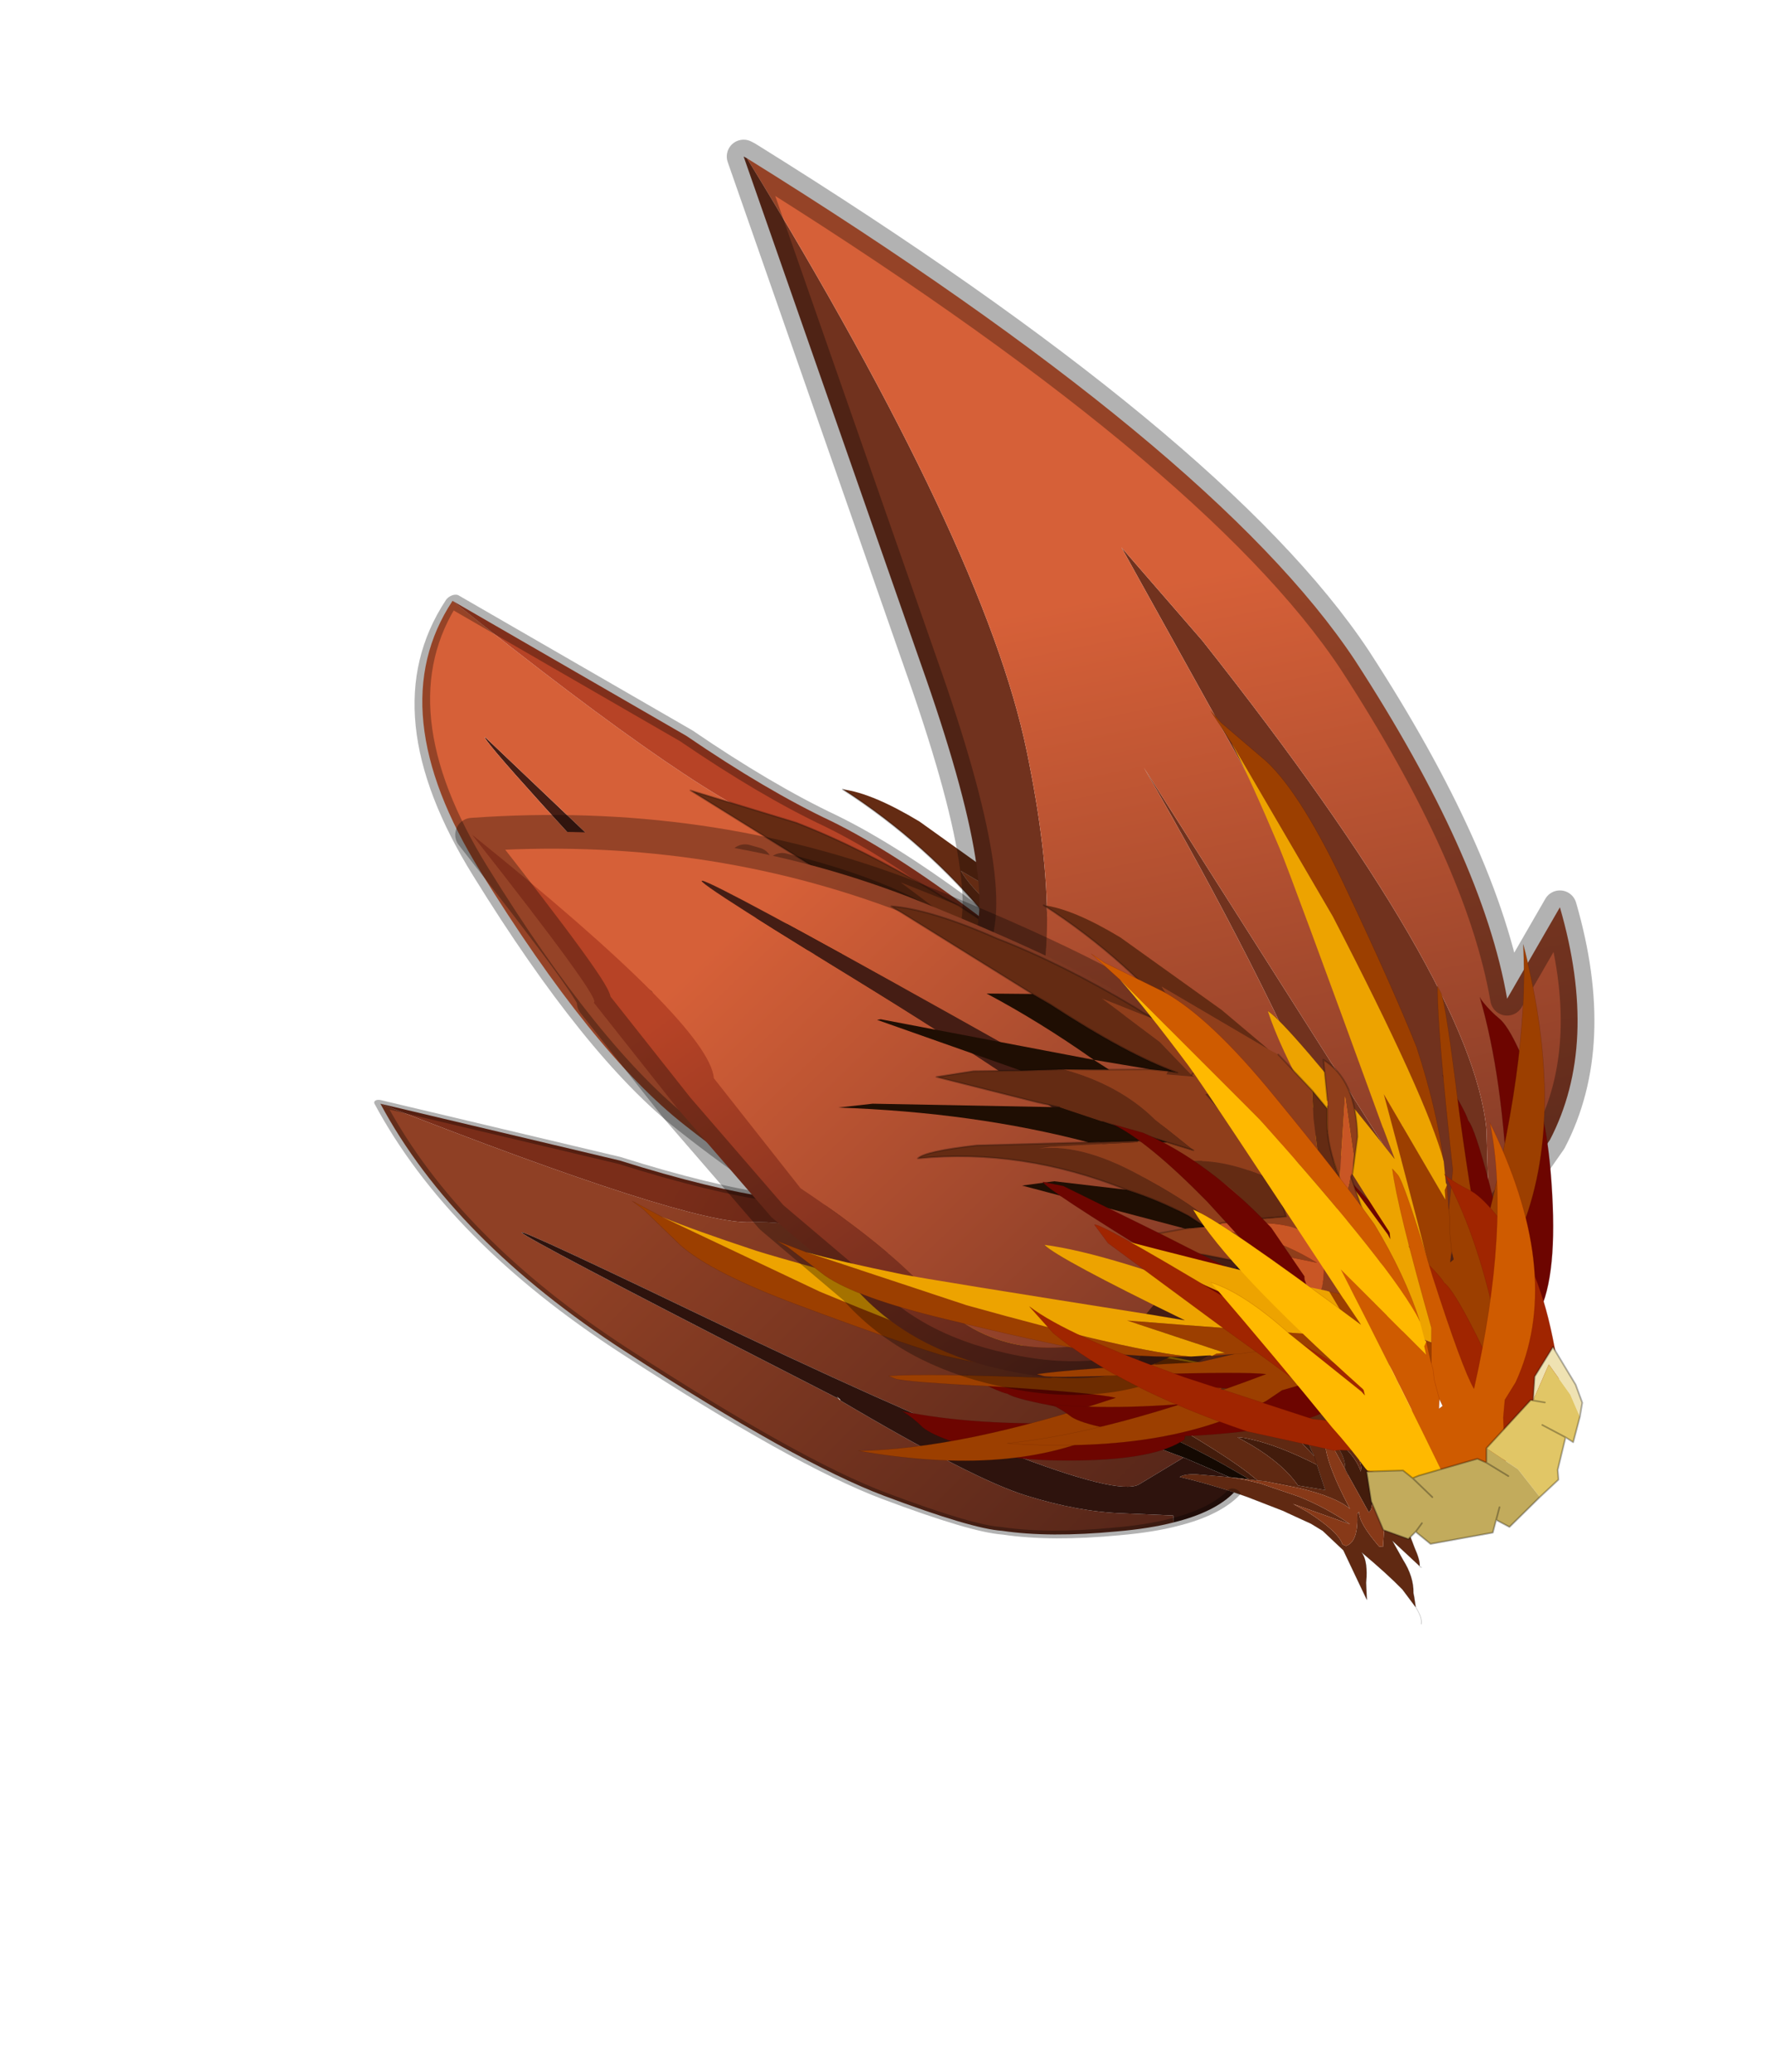 <?xml version="1.0"?>
<svg xmlns="http://www.w3.org/2000/svg" xmlns:xlink="http://www.w3.org/1999/xlink" width="213px" height="249.15px"><g transform="matrix(1, 0, 0, 1, -242, -17.05)"><use xlink:href="#object-0" width="42.35" height="28.5" transform="matrix(2.352, 3.3, -3.3, 2.352, 336.05, 59.45)"/><use xlink:href="#object-8" width="42.8" height="19.9" transform="matrix(2.352, 3.3, -3.3, 2.352, 354.35, 17.05)"/><use xlink:href="#object-12" width="30.35" height="21.2" transform="matrix(2.352, 3.3, -3.3, 2.352, 355.35, 74.6)"/><use xlink:href="#object-16" width="21.25" height="16.05" transform="matrix(2.352, 3.3, -3.3, 2.352, 398.15, 113)"/></g><defs><g transform="matrix(1, 0, 0, 1, 33.9, 5.25)" id="object-0"><use xlink:href="#object-1" width="116.2" height="28.55" transform="matrix(-0.309, 0.031, 0.011, -0.5, 2.05, 9)"/><use xlink:href="#object-3" width="90.75" height="42.95" transform="matrix(-0.296, 0.234, -0.13, -0.169, 8.45, 2)"/><use xlink:href="#object-5" width="55.4" height="68.75" transform="matrix(-0.063, -0.19, 0.221, -0.138, -14.6, 17.15)"/><use xlink:href="#object-7" width="20.7" height="12.7" transform="matrix(1, 0, 0, 1, -24.9, -3.45)"/></g><g transform="matrix(1, 0, 0, 1, 9.9, 18.05)" id="object-1"><use xlink:href="#object-2" width="116.2" height="28.55" transform="matrix(1, 0, 0, 1, -9.9, -18.05)"/></g><g transform="matrix(1, 0, 0, 1, 9.9, 18.05)" id="object-2"><path fill-rule="evenodd" fill="#8f3e1b" stroke="none" d="M11.05 0.15L14.95 -0.3L16.5 -0.55L22.25 -1.65Q21.9 -1.25 20.85 -0.8L17.7 0.35L16.4 0.75L14.75 1.1L14.55 1.15L10.5 1.8Q7.4 2.1 4.2 1.9L10.5 1.05L8.85 1.05Q4.75 0.9 3.45 0.2L3 0.2Q2.25 0.95 4.45 2.9L4.35 3.1Q3.65 2.35 0.1 1.55L-0.25 1.65L2.05 4.05L3.95 5.1Q4.6 5.6 4 5.8L3.95 5.85L4.2 6.4L-2.95 2.85L-4.85 1.8L-0.5 2.5Q-0.75 2.2 -2.9 1.55Q-5.15 0.75 -6.5 -0.45L-6.9 -0.7L-7.95 -1.45L-5.25 -0.65L1.3 0.35Q0.2 0.05 -1.15 -1.25L-1.55 -1.7L-3 -3L0 -1.6L3 -0.2L6.15 0.35L7.65 0.35L10.55 0.2L11.05 0.15M25.05 8.35L20.8 8.2L21.95 8.45L16.5 8.5Q23.55 8.85 25.6 9.65L15.3 9.6L14.4 9.5L10.45 8.95L9.5 7.9Q9.25 7.35 7.35 6.2L7.1 6.05L6.9 5.8Q9 6.95 13.85 7L19.2 6.65L19.3 6.6L11.7 5.05L11.55 4.9L10.95 4.6L18 3.75L18.6 3.6L19.15 3.45L19.25 3.35L18.55 3.4L17.6 3.4Q13.8 3.35 11.25 2.5L11.8 2.35L14 1.6L14.3 1.55L15.05 1.25L16.5 1.4L22 1.7L22.35 1.7Q28.95 1.8 32.85 0.7L32.25 0.9L24.2 3.1L24.2 3.15L23.3 3.4L21.6 3.8L19.1 4L23.35 4.4L26 4.7L32.4 4.45L29.7 5.15L29.25 5.25L28.35 5.45L24.9 6.3L24.7 6.3L23.2 6.65L23.35 6.55L20.95 7L21.05 7.05L24.75 7.6L30.5 8.05L25.05 8.35M8.65 8.6L8.75 8.65L8.9 8.9L10.25 10.35Q6.95 10.2 5.1 8.1L4.25 6.65L4.3 6.6L4.75 7.35L7.5 9.45L5.2 6.15Q7.35 7.1 8.15 8.05L8.65 8.6M21.05 7.05Q20.1 8 20.8 8.2Q20.1 8 21.05 7.05M10.95 4.6L11.55 4.9L11.7 5.05L12.4 5.4Q14.25 6.4 16.1 6.8L11.8 6.7L11.85 6.55Q10.7 5.2 5.35 2.95L10.95 2.4L14 1.6L11.8 2.35L11.25 2.5L8.65 3.25L10.95 4.6M11.6 6.65L11.3 6.65Q9.35 6.35 8.25 5.35L11.6 6.65"/><path fill-rule="evenodd" fill="#c95625" stroke="none" d="M4.2 6.4L3.95 5.85L4 5.8Q4.6 5.6 3.95 5.1L2.05 4.05L-0.25 1.65L0.1 1.55Q3.65 2.35 4.35 3.1L4.45 2.9Q2.25 0.95 3 0.2L3.45 0.2Q4.75 0.9 8.85 1.05L10.5 1.05L4.2 1.9Q7.4 2.1 10.5 1.8L14.55 1.15L14.75 1.1L16.4 0.75L17.7 0.35Q17.05 0.5 16.35 0.8L15.9 1L15.05 1.25L14.3 1.55L14 1.6L10.95 2.4L5.35 2.95Q10.7 5.2 11.85 6.55L11.8 6.7L11.6 6.65L8.25 5.35L7.7 5.15L3.5 3.45L3.5 3.75L5.2 6.15L7.5 9.45L4.75 7.35L4.3 6.6L4.3 6.45L4.2 6.4"/><path fill-rule="evenodd" fill="#451d14" stroke="none" d="M17.7 0.35L20.85 -0.8Q21.9 -1.25 22.25 -1.65L16.5 -0.55Q17.05 -2.8 20.35 -5.4Q20.4 -5.1 20.8 -4.9L25.7 -6.95Q30.15 -8.9 36.25 -9.95Q42.25 -11.05 58.6 -10.45L58.55 -10.35L59 -10.2L58.75 -10.4Q93.5 -11.1 93.2 -10.75L75.1 -9.7Q28.5 -7.55 25.65 -3.95Q24.05 -1.95 23 -0.15L17.7 0.35"/><path fill-rule="evenodd" fill="url(#gradient-L670240155e63c2601ad7e831a799a36e)" stroke="none" d="M20.35 -5.4Q22.3 -7.05 25.3 -8.75Q31.9 -12.7 37.35 -14.4Q40.65 -15.75 51.5 -17.05Q62.25 -18.35 82.75 -16.25Q101 -14.4 105.8 -6.85Q75.6 -3.4 69.65 -0.85Q63.95 1.55 54.15 2.4Q44.15 3.25 37.65 4.5L32.05 5.25L49.1 2.6L49.55 2.45L36.3 3.5L40.45 2.45L43.65 1.45L34 2.65L32.15 2.85L49.2 -1.25L52.4 -2.25Q39.75 0.65 28.75 2L38.95 -0.65Q43.65 -2.15 44.4 -2.65Q34.7 0.2 24.2 0.8L31.2 -0.6L34.15 -1.55L23 -0.15Q24.05 -1.95 25.65 -3.95Q28.5 -7.55 75.1 -9.7L93.2 -10.75Q93.5 -11.1 58.75 -10.4L58.6 -10.4L58.6 -10.45Q42.25 -11.05 36.25 -9.95Q30.15 -8.9 25.7 -6.95L20.8 -4.9Q20.4 -5.1 20.35 -5.4"/><path fill-rule="evenodd" fill="url(#gradient-L97fdaba72392062f3a4905e070182922)" stroke="none" d="M105.8 -6.85L82.4 -1.65Q73.7 -0.2 67.8 1.5Q62 3.1 52.7 4.35L41.7 5.8L38.6 6.35L40.3 5.8L29.95 5.55L32.05 5.25L37.65 4.5Q44.15 3.25 54.15 2.4Q63.95 1.55 69.65 -0.85Q75.6 -3.4 105.8 -6.85M28.35 5.45L29.95 5.55L24.9 6.3L28.35 5.45"/><path fill-rule="evenodd" fill="#1f0e03" stroke="none" d="M38.6 6.35L36.35 6.8L34.75 6.75L34.7 6.75L27 6.65L22.35 6.8L23.2 6.65L24.7 6.3L24.9 6.3L29.95 5.55L32.05 5.25L49.1 2.6L49.55 2.45L36.3 3.5L32.4 4.45L29.7 5.15L29.25 5.25L28.35 5.45L29.95 5.55L40.3 5.8L38.6 6.35M23 -0.15L34.15 -1.55L31.2 -0.6L24.2 0.8L22.45 0.9L17.75 1L16.4 1L16 1L15.9 1L16.35 0.8Q17.05 0.5 17.7 0.35L23 -0.15M28.75 2Q39.75 0.65 52.4 -2.25L49.2 -1.25L32.15 2.85L27.8 3.25L23.7 3.65L21.6 3.8L23.3 3.4L24.2 3.15L28.25 2.15L28.75 2"/><path fill-rule="evenodd" fill="#642b13" stroke="none" d="M36.35 6.8L49.25 7.1L40.15 8.1Q34.4 8.4 27.35 8.35L26.75 8.35L25.05 8.35L30.5 8.05L24.75 7.6L21.05 7.05L20.95 7L23.35 6.55L23.2 6.65L22.35 6.8L27 6.65L34.7 6.75L34.75 6.75L36.35 6.8M21.95 8.45Q28.9 9.9 36.8 10.15L30.1 10.5L20.25 10.05L15.3 9.6L25.6 9.65Q23.55 8.85 16.5 8.5L21.95 8.45M10.45 8.95L8.65 8.6L8.15 8.05Q7.35 7.1 5.2 6.15L3.5 3.75L3.5 3.45L7.7 5.15L8.25 5.35Q9.35 6.35 11.3 6.65L11.6 6.65L11.8 6.7L16.1 6.8Q14.25 6.4 12.4 5.4L11.7 5.05L19.3 6.6L19.2 6.65L13.85 7Q9 6.95 6.9 5.8L7.1 6.05L7.35 6.2Q9.25 7.35 9.5 7.9L10.45 8.95M15.9 1L16 1L16.4 1L17.75 1L22.45 0.9L24.2 0.8Q34.7 0.2 44.4 -2.65Q43.65 -2.15 38.95 -0.65L28.75 2L28.25 2.15L24.2 3.15L24.2 3.1L32.25 0.9L32.85 0.7Q28.95 1.8 22.35 1.7L22 1.7L16.5 1.4L15.05 1.25L15.9 1M32.15 2.85L34 2.65L43.65 1.45L40.45 2.45L36.3 3.5L32.4 4.45L26 4.7L23.35 4.4L19.1 4L21.6 3.8L23.7 3.65L27.8 3.25L32.15 2.85M11.25 2.5Q13.8 3.35 17.6 3.4L18.55 3.4L19.25 3.35L19.15 3.45L18.6 3.6L18 3.75L10.95 4.6L8.65 3.25L11.25 2.5"/><path fill-rule="evenodd" fill="#491d37" stroke="none" d="M58.55 -10.35L58.6 -10.45L58.6 -10.4L58.55 -10.35"/><path fill="none" stroke="#000000" stroke-opacity="0.243" stroke-width="0.05" stroke-linecap="round" stroke-linejoin="round" d="M16.5 -0.55L14.95 -0.3L11.05 0.15M10.55 0.2L7.65 0.35L6.15 0.35L3 -0.2L0 -1.6L-3 -3L-1.55 -1.7L-1.15 -1.25Q0.2 0.05 1.3 0.35L-5.25 -0.65L-7.95 -1.45L-6.9 -0.7L-6.5 -0.45Q-5.15 0.75 -2.9 1.55Q-0.75 2.2 -0.5 2.5L-4.85 1.8L-2.95 2.85L4.2 6.4L4.3 6.45L4.3 6.6L4.25 6.65L5.1 8.1Q6.95 10.2 10.25 10.35L8.9 8.9M17.7 0.35L20.85 -0.8Q21.9 -1.25 22.25 -1.65L16.5 -0.55M36.35 6.8L49.25 7.1L40.15 8.1Q34.4 8.4 27.35 8.35L26.75 8.35L25.05 8.35L20.8 8.2L21.95 8.45Q28.9 9.9 36.8 10.15M14.4 9.5L10.45 8.95L8.65 8.6L8.75 8.65M17.7 0.35Q17.05 0.5 16.35 0.8L15.9 1L16 1L16.4 1L17.75 1L22.45 0.9L24.2 0.8Q34.7 0.2 44.4 -2.65Q43.65 -2.15 38.95 -0.65L28.75 2L28.25 2.15L24.2 3.15L23.3 3.4L21.6 3.8L23.7 3.65L27.8 3.25M32.15 2.85L34 2.65L43.65 1.45L40.45 2.45L36.3 3.5L32.4 4.45L29.7 5.15L29.25 5.25L28.35 5.45L24.9 6.3L24.7 6.3L23.2 6.65L22.35 6.8L27 6.65L34.7 6.75L34.75 6.75L36.35 6.8M21.6 3.8L19.1 4M20.8 8.2Q20.1 8 21.05 7.05M10.95 4.6L11.55 4.9L11.7 5.05L12.4 5.4Q14.25 6.4 16.1 6.8L11.8 6.7L11.6 6.65L11.3 6.65Q9.35 6.35 8.25 5.35L7.7 5.15M15.05 1.25L14.3 1.55L14 1.6L11.8 2.35L11.25 2.5L8.65 3.25L10.95 4.6M5.2 6.15Q7.35 7.1 8.15 8.05L8.65 8.6M15.9 1L15.05 1.25M-7.95 -1.45Q-9.4 -2 -9.9 -2.5M-4.85 1.8L-5.05 1.8L-4.9 1.7L-4.85 1.8"/><path fill="none" stroke="#000000" stroke-opacity="0.302" stroke-width="1" stroke-linecap="round" stroke-linejoin="round" d="M16.5 -0.55Q17.05 -2.8 20.35 -5.4Q22.3 -7.05 25.3 -8.75Q31.9 -12.7 37.35 -14.4Q40.65 -15.75 51.5 -17.05Q62.25 -18.35 82.75 -16.25Q101 -14.4 105.8 -6.85L82.4 -1.65Q73.7 -0.2 67.8 1.5Q62 3.1 52.7 4.35L41.7 5.8L38.6 6.35"/></g><linearGradient gradientTransform="matrix(0.03, 0, 0, 0.015, 37.45, -9.65)" gradientUnits="userSpaceOnUse" spreadMethod="pad" id="gradient-L670240155e63c2601ad7e831a799a36e" x1="-819.2" x2="819.2"><stop offset="0" stop-color="#813a26" stop-opacity="1"/><stop offset="1" stop-color="#d66038" stop-opacity="1"/></linearGradient><linearGradient gradientTransform="matrix(0.03, -0.005, 0.001, 0.006, 38.05, -1.85)" gradientUnits="userSpaceOnUse" spreadMethod="pad" id="gradient-L97fdaba72392062f3a4905e070182922" x1="-819.2" x2="819.2"><stop offset="0" stop-color="#55251a" stop-opacity="1"/><stop offset="1" stop-color="#b74326" stop-opacity="1"/></linearGradient><g transform="matrix(1, 0, 0, 1, 0.05, 0.5)" id="object-3"><use xlink:href="#object-4" width="90.75" height="42.95" transform="matrix(1, 0, 0, 1, -0.05, -0.5)"/></g><g transform="matrix(1, 0, 0, 1, 0.05, 0.5)" id="object-4"><path fill-rule="evenodd" fill="#311324" stroke="none" d="M48.8 11.6L48.85 11.65L48.8 11.7L48.8 11.6"/><path fill-rule="evenodd" fill="url(#gradient-L3c52bebd14a9dfd3b1785dbf954b44c4)" stroke="none" d="M48.85 11.65L48.8 11.6Q36.9 6.2 32.6 6.1Q28.3 5.95 24.9 7.5L21.1 9.15L20.9 8.25Q22.55 6.5 24.95 4.85Q29.9 1.35 33.65 0.45Q35.95 -0.45 43.3 0.55Q50.6 1.55 66.1 9.8Q81.55 18 90.2 33.4Q64.15 29.2 59.6 31.95Q55.05 34.7 46.5 32.65Q37.95 30.65 32.45 30.7L27.8 30.1L42.2 31.2L42.6 31.1Q35.45 29.95 31.45 28.25L34.95 27.75L37.65 27L29.7 25.85L28.25 25.55L42.2 23.9L44.75 23.25Q34.5 24.15 25.7 22.85L34 21.5Q37.7 20.5 38.35 19.8Q30.6 21.65 22.4 19.3L27.95 19.1L30.3 18.45L21.65 17.3L24.4 11.95Q26.95 7.45 61.9 17.75Q96.8 28 48.95 11.75L48.85 11.65"/><path fill-rule="evenodd" fill="#2e130d" stroke="none" d="M48.8 11.6L48.8 11.7L49.15 12L48.95 11.75Q96.8 28 61.9 17.75Q26.95 7.45 24.4 11.95L21.65 17.3L17.75 16.45L20.3 15.55Q21.2 15.15 21.5 14.55Q19.45 14.75 17.05 14.6Q18.05 11.2 20.9 8.25L21.1 9.15L24.9 7.5Q28.3 5.95 32.6 6.1Q36.9 6.2 48.8 11.6"/><path fill-rule="evenodd" fill="#140902" stroke="none" d="M21.65 17.3L30.3 18.45L27.95 19.1L22.4 19.3L21 18.85Q19.3 18.3 17.6 17.55L16.55 17.1L16.3 16.95L16.2 16.9L16.6 16.8L17.75 16.45L21.65 17.3M25.7 22.85Q34.5 24.15 44.75 23.25L42.2 23.9L28.25 25.55L24.75 24.8L21.35 24.05L19.8 23.7L21.15 23.5L21.9 23.4L25.3 22.9L25.7 22.85M31.45 28.25Q35.45 29.95 42.6 31.1L42.2 31.2L27.8 30.1L25.95 29.95L21.75 29.5L21.55 29.55L20.3 29.65L19.55 29.65Q21.25 30.1 23.35 31Q26.2 32.2 29.8 34.2L29.85 34.2L31.2 34.95L33.15 34.85L34.65 34.4Q30.45 32.45 25.95 29.95L24.75 29.2L25.5 29.1L25.85 29L28.15 28.75L31.45 28.25"/><path fill-rule="evenodd" fill="#431c0c" stroke="none" d="M22.4 19.3Q30.6 21.65 38.35 19.8Q37.7 20.5 34 21.5L25.7 22.85L25.3 22.9L21.9 23.4L21.95 23.25Q24.7 23.05 28.6 22.05L29.25 21.85Q25.95 22.65 20.85 20.2L20.55 20.05Q18.15 18.9 16.5 17.8L15.55 17.1L16.2 16.9L16.3 16.95L16.55 17.1L17.6 17.55Q19.3 18.3 21 18.85L22.4 19.3M28.25 25.55L29.7 25.85L37.65 27L34.95 27.75L31.45 28.25L28.15 28.75Q25.25 28.2 22.95 26.85L21 25.4L17.8 23.25L19.8 23.7L21.35 24.05L24.75 24.8L28.25 25.55M6.6 22.3L6.35 17.6L6.45 17.15L8.9 21.4L9.2 21.95Q9.6 24.2 10.95 25.35L11.2 25.45L11.35 25.55L14.65 27.35Q13.35 26 12.3 23.45L11.85 22.55L17.2 28.1L17.15 28.2Q15.75 28.25 12.85 26.9Q9.1 25.2 8 22.3L8.05 22.8L8.15 23.2Q9.15 26.05 9.15 27.1L9.45 29.45L8.2 28.1L8.05 26.85Q7.8 24.85 6.6 22.3M13.05 32.6L21.55 36.7Q20 34.3 14.4 30.8L18.85 32.8Q24.3 38.6 31.15 42.45Q28.95 42.3 25.2 40.45Q21.05 38.3 16.9 35.45L13.05 32.6M18.45 29.6L18.4 29.5L20.45 29.45L20.3 29.65L19.55 29.65Q21.25 30.1 23.35 31Q26.2 32.2 29.8 34.2L29.85 34.2L31.2 34.95Q39 39.25 42.5 40.8Q39.5 41.05 34.3 39.3Q29.25 37.6 23.3 34.7L22.8 34.45L21.4 33.8L26 35.25L21.3 32.05Q19.2 30.65 18.45 29.6M11.45 21.5L10.25 18.45L12.4 18Q14 20.3 16.85 21.6L17.45 21.85L18.05 22.1L18 22.15L17.45 22.3L17 22.35Q14.75 22.6 11.45 21.5"/><path fill-rule="evenodd" fill="url(#gradient-L197dc23a9c752debbeca05765ddaa494)" stroke="none" d="M27.8 30.1L32.45 30.7Q37.95 30.65 46.5 32.65Q55.05 34.7 59.6 31.95Q64.15 29.2 90.2 33.4L70.9 35.1Q63.4 34.8 58.5 36.05Q53.6 37.25 45.4 36.1L35.8 35L33.15 34.85L34.65 34.4Q30.45 32.45 25.95 29.95L21.75 29.5L24.75 29.2L25.95 29.95L27.8 30.1"/><path fill-rule="evenodd" fill="#602912" stroke="none" d="M17.05 14.6Q19.45 14.75 21.5 14.55Q21.2 15.15 20.3 15.55L17.75 16.45L16.6 16.7L15.35 16.8L15.2 16.8L12.1 16.55Q9.8 16.15 7.6 14.85L12.35 15.35L11.1 14.85Q8.3 13.4 7.7 11.85L7.4 11.8Q6.55 12.8 7.3 16.55L7.2 16.85Q7 15.4 4.9 13L4.6 13.1L5.2 17.65L6.1 20.1Q6.4 21.2 5.9 21.35L5.8 21.4L5.8 22.5L2.2 14.2Q1.5 12.75 1.4 11.95L4.05 14.3L2.8 12.15Q1.6 10.3 1.25 8.1L1.1 7.6L0.75 6.3L2.15 8.15Q3.65 9.65 6.1 11.55Q5.5 10.8 5.15 8.45L5.05 7.65L4.6 5.4L6.05 8.25L7.5 11.1L9.5 12.9L10.55 13.4L12.65 13.95L13.05 14.05L15.95 14.5L17.05 14.6M15.55 17.1L16.5 17.8Q18.15 18.9 20.55 20.05L20.85 20.2Q25.95 22.65 29.25 21.85L28.6 22.05Q24.7 23.05 21.95 23.25L21.9 23.4L21.15 23.5L19.8 23.7L17.8 23.25L21 25.4L22.95 26.85Q25.25 28.2 28.15 28.75L25.85 29L25.5 29.1L24.75 29.2L21.75 29.5L21.55 29.55L20.3 29.65L20.45 29.45L18.4 29.5L18.45 29.6Q17.4 31.25 17.95 31.9L18.85 32.8L14.4 30.8Q20 34.3 21.55 36.7L13.05 32.6L12.35 32.05L9.45 29.45L9.15 27.1Q9.15 26.05 8.15 23.2L8.05 22.8L8 22.3Q9.1 25.2 12.85 26.9Q15.75 28.25 17.15 28.2L17.2 28.1L11.85 22.55L12.3 23.45Q13.35 26 14.65 27.35L11.35 25.55L11.45 25.4Q11.1 22.55 7.95 16.9Q9.3 17.95 12.2 17.7L14.95 17.3L15.55 17.1M9.2 21.95L11.2 25.45L10.95 25.35Q9.6 24.2 9.2 21.95M5.75 22.8L5.75 24.35L6.95 29.3L6.6 22.3Q7.8 24.85 8.05 26.85L8.2 28.1L8.25 28.3L8.3 28.8L8.75 32.2Q6.2 30.75 5.65 25.95L5.7 22.9L5.75 22.8M17.95 31.9Q17.4 31.25 18.45 29.6Q19.2 30.65 21.3 32.05L26 35.25L21.4 33.8L17.95 31.9M12.4 18L10.25 18.45L11.45 21.5L11.75 22.3L11.85 22.55L11.75 22.3L11.45 21.5Q14.75 22.6 17 22.35L17.45 22.3L18 22.15L18.05 22.1L17.45 21.85L16.85 21.6Q14 20.3 12.4 18L12.85 17.9L14.95 17.3L12.85 17.9L12.4 18"/><path fill-rule="evenodd" fill="#873918" stroke="none" d="M16.2 16.9L15.55 17.1L14.95 17.3L12.2 17.7Q9.3 17.95 7.95 16.9Q11.1 22.55 11.45 25.4L11.35 25.55L11.2 25.45L9.2 21.95L8.9 21.4L6.45 17.15L6.35 17.6L6.6 22.3L6.95 29.3L5.75 24.35L5.75 22.8L5.8 22.55L5.8 22.5L5.8 21.4L5.9 21.35Q6.4 21.2 6.1 20.1L5.2 17.65L4.6 13.1L4.9 13Q7 15.4 7.2 16.85L7.3 16.55Q6.55 12.8 7.4 11.8L7.7 11.85Q8.3 13.4 11.1 14.85L12.35 15.35L7.6 14.85Q9.8 16.15 12.1 16.55L15.2 16.8L15.35 16.8L16.6 16.7L17.75 16.45L16.6 16.8L16.2 16.9"/><path fill="none" stroke="#000000" stroke-opacity="0.243" stroke-width="0.05" stroke-linecap="round" stroke-linejoin="round" d="M22.4 19.3Q30.6 21.65 38.35 19.8Q37.7 20.5 34 21.5L25.7 22.85L25.3 22.9L21.9 23.4L21.15 23.5L19.8 23.7L21.35 24.05L24.75 24.8M28.25 25.55L29.7 25.85L37.65 27L34.95 27.75L31.45 28.25L28.15 28.75L25.85 29L25.5 29.1L24.75 29.2L21.75 29.5L21.55 29.55L20.3 29.65L19.55 29.65Q21.25 30.1 23.35 31Q26.2 32.2 29.8 34.2L29.85 34.2L31.2 34.95Q39 39.25 42.5 40.8Q39.5 41.05 34.3 39.3Q29.25 37.6 23.3 34.7L22.8 34.45L21.4 33.8L17.95 31.9L18.85 32.8Q24.3 38.6 31.15 42.45M17.05 14.6Q19.45 14.75 21.5 14.55Q21.2 15.15 20.3 15.55L17.75 16.45L16.6 16.8L16.2 16.9L16.3 16.95L16.55 17.1L17.6 17.55Q19.3 18.3 21 18.85L22.4 19.3M16.2 16.9L15.55 17.1L14.95 17.3L12.85 17.9L12.4 18L10.25 18.45L11.45 21.5L11.75 22.3L11.85 22.55L12.3 23.45Q13.35 26 14.65 27.35L11.35 25.55L11.2 25.45L10.95 25.35Q9.6 24.2 9.2 21.95L8.9 21.4M12.65 13.95L10.55 13.4L9.5 12.9L7.5 11.1L6.05 8.25L4.6 5.4L5.05 7.65L5.15 8.45Q5.5 10.8 6.1 11.55Q3.65 9.65 2.15 8.15L0.75 6.3L1.1 7.6L1.25 8.1Q1.6 10.3 2.8 12.15L4.05 14.3L1.4 11.95Q1.5 12.75 2.2 14.2L5.8 22.5L5.8 22.55L5.75 22.8L5.7 22.9L5.65 25.95Q6.2 30.75 8.75 32.2L8.3 28.8M1.4 11.95L1.2 11.85L1.35 11.8L1.4 11.95M8.25 28.3L8.2 28.1L8.05 26.85Q7.8 24.85 6.6 22.3M9.45 29.45L12.35 32.05M17.95 31.9Q17.4 31.25 18.45 29.6M17.8 23.25L19.8 23.7M17.05 14.6L15.95 14.5L13.05 14.05M8.2 28.1L9.45 29.45M0.75 6.3Q0 5.15 -0.05 4.25"/><path fill="none" stroke="#000000" stroke-opacity="0.302" stroke-width="1" stroke-linecap="round" stroke-linejoin="round" d="M90.2 33.4Q81.55 18 66.1 9.8Q50.6 1.55 43.3 0.55Q35.95 -0.45 33.65 0.45Q29.9 1.35 24.95 4.85Q22.55 6.5 20.9 8.25Q18.05 11.2 17.05 14.6M33.15 34.85L35.8 35L45.4 36.1Q53.6 37.25 58.5 36.05Q63.4 34.8 70.9 35.1L90.2 33.4"/></g><linearGradient gradientTransform="matrix(0.028, 0.013, -0.006, 0.02, 44.85, 19.7)" gradientUnits="userSpaceOnUse" spreadMethod="pad" id="gradient-L3c52bebd14a9dfd3b1785dbf954b44c4" x1="-819.2" x2="819.2"><stop offset="0" stop-color="#562619" stop-opacity="1"/><stop offset="1" stop-color="#8f4025" stop-opacity="1"/></linearGradient><linearGradient gradientTransform="matrix(0.03, 0.006, -0.001, 0.008, 42.15, 30.1)" gradientUnits="userSpaceOnUse" spreadMethod="pad" id="gradient-L197dc23a9c752debbeca05765ddaa494" x1="-819.2" x2="819.2"><stop offset="0" stop-color="#391811" stop-opacity="1"/><stop offset="1" stop-color="#7a2d19" stop-opacity="1"/></linearGradient><g transform="matrix(1, 0, 0, 1, 0, 0)" id="object-5"><use xlink:href="#object-6" width="55.4" height="68.75" transform="matrix(1, 0, 0, 1, 0, 0)"/></g><g transform="matrix(1, 0, 0, 1, 0, 0)" id="object-6"><path fill-rule="evenodd" fill="#6d0500" stroke="none" d="M35.55 41.3Q42.35 22.5 43.15 22.25L43.4 24.6L40 38.45Q36.35 52.3 36.35 54.4Q36.6 54.1 36.85 54.1Q37.9 52.8 39.2 51.75L47.3 40.25Q54.35 29.55 55.4 24.85L55.4 28.5Q53.85 37.15 46 48.65L39.75 55.7Q39.2 55.95 38.95 56.2Q36.35 58.05 34.5 60.4L34.25 60.65Q33.45 61.7 33.45 63Q31.9 65.35 30.3 66.15Q25.9 66.9 20.65 68.75Q16.2 67.45 11.5 60.15Q6.55 52.55 6.8 47.3Q6.55 44.45 7.05 43.15Q7.85 41.55 8.1 40.25L8.1 40Q10.2 47.85 16.75 57.5Q17.25 58.8 20.15 61.45L20.65 61.7Q19.6 60.15 18.05 55.15Q16.45 49.95 16.75 48.9Q16.45 47.6 17 43.65Q17 46.55 24.55 57L26.95 60.15L29.3 58.3L30.3 55.7L35.55 41.3"/><path fill="none" stroke="#290000" stroke-opacity="0.243" stroke-width="0.05" stroke-linecap="round" stroke-linejoin="round" d="M35.55 41.3L30.3 55.7L29.3 58.3L26.95 60.15L24.55 57Q17 46.55 17 43.65Q16.45 47.6 16.75 48.9Q16.45 49.95 18.05 55.15Q19.6 60.15 20.65 61.7L20.15 61.45Q17.25 58.8 16.75 57.5Q10.2 47.85 8.1 40L8.1 40.25Q7.85 41.55 7.05 43.15Q6.55 44.45 6.8 47.3Q6.55 52.55 11.5 60.15Q16.2 67.45 20.65 68.75Q25.9 66.9 30.3 66.15Q31.9 65.35 33.45 63Q33.45 61.7 34.25 60.65L34.5 60.4Q36.35 58.05 38.95 56.2Q39.2 55.95 39.75 55.7L46 48.65Q53.85 37.15 55.4 28.5L55.4 24.85Q54.35 29.55 47.3 40.25L39.2 51.75Q37.9 52.8 36.85 54.1Q36.6 54.1 36.35 54.4Q36.35 52.3 40 38.45L43.4 24.6L43.15 22.25Q42.35 22.5 35.55 41.3M34.25 60.65L34.25 61.15Q33.7 61.95 33.45 63"/><path fill-rule="evenodd" fill="#9c3f00" stroke="none" d="M21.45 3.95L21.45 3.7L21.45 3.95L20.15 24.05Q20.15 44.45 21.95 50.45Q19.6 45.75 18.3 39.75Q17.5 33.45 17 23Q16.45 12.55 18.55 7.6L21.45 1.6L21.95 0L21.45 3.95M23 52.55L23.55 52.8L24.05 53.6L24.85 41.3Q28.5 53.6 32.4 65.6L38.45 59.35L38.7 63Q38.7 65.9 37.4 66.9L32.7 68.5Q28.5 69.55 24.55 66.15L22.2 63.55L20.65 62.2L18.3 61.45Q5.75 55.95 0.25 39.5L0 38.7Q6.3 48.35 22.5 59.35Q21.95 57 17.25 47.6Q12.3 38.15 12.3 37.15L12.3 36.35Q14.9 39.75 21.45 51.75L24.3 54.65L24.55 55.15L24.3 54.65L23 52.55M26.4 58.05L25.35 56.2L24.55 55.15L25.35 56.2L26.4 58.05L26.65 58.8L27.2 58.8L26.4 58.05"/><path fill-rule="evenodd" fill="#eda300" stroke="none" d="M21.95 50.45Q20.15 44.45 20.15 24.05L21.45 3.95L21.45 3.7L21.45 3.95Q21.45 7.85 22.2 15.2Q22.5 18.05 26.95 43.9L27.45 47.05Q31.65 29.55 33.2 27.2Q34.75 34.25 32.4 52.3L32.4 52.55L32.7 53.05L32.7 52.8L32.7 52.55L34.5 43.4Q35.3 37.15 37.4 34.25Q37.65 44.7 38.15 53.6Q38.15 56.45 38.45 59.1L38.45 59.35L32.4 65.6Q28.5 53.6 24.85 41.3L24.05 53.6L23.55 52.8L23 52.55L23 52.3L21.95 50.45"/><path fill="none" stroke="#290000" stroke-opacity="0.243" stroke-width="0.05" stroke-linecap="round" stroke-linejoin="round" d="M21.45 3.95L21.95 0L21.45 1.6L18.55 7.6Q16.45 12.55 17 23Q17.5 33.45 18.3 39.75Q19.6 45.75 21.95 50.45M38.45 59.35L38.45 59.1M37.4 34.25Q35.3 37.15 34.5 43.4L32.7 52.55L32.7 52.8L32.7 53.05L32.4 52.55L32.4 52.3M33.2 27.2Q31.65 29.55 27.45 47.05L26.95 43.9M38.45 59.35L38.7 63Q38.7 65.9 37.4 66.9L32.7 68.5Q28.5 69.55 24.55 66.15L22.2 63.55L20.65 62.2L18.3 61.45Q5.75 55.95 0.25 39.5L0 38.7Q6.3 48.35 22.5 59.35Q21.95 57 17.25 47.6Q12.3 38.15 12.3 37.15L12.3 36.35Q14.9 39.75 21.45 51.75L24.3 54.65L24.55 55.15L24.3 54.65L23 52.55M24.55 55.15L25.35 56.2L26.4 58.05L27.2 58.8L26.65 58.8L26.4 58.05"/></g><g transform="matrix(1, 0, 0, 1, 24.9, 3.45)" id="object-7"><path fill-rule="evenodd" fill="#8f3e1b" stroke="none" d="M-14.65 -2.3L-13.2 -2.5L-12.5 -2.05Q-12.25 -1.8 -11.3 -1.4L-11.1 -1.35L-10.95 -1.25Q-12.05 -1.65 -13.45 -0.9L-14.9 0L-14.95 0.15L-12.05 -0.15L-12 -0.1L-11.65 -0.05Q-13.1 0.8 -13.6 1.7L-13.6 1.75Q-12.25 0.95 -11.05 1.05L-11.1 1.2L-11.55 1.95L-11.6 2.15L-13.85 3Q-15.85 3.9 -16.5 5.1L-16.35 4.8L-14.95 2.6L-15 2.6L-14.45 1.9L-13.8 1.4L-15.2 1.8Q-16.65 2.05 -18 3.15L-17.45 2.4L-17.2 2.05L-16.5 1.05L-16.15 0.65L-16.1 0.75L-15.55 0.1L-15.65 0.15Q-15.8 -0.6 -16.1 -0.55L-16.55 -0.5Q-15.5 -1.15 -14.85 -1.4Q-17.25 -0.55 -18.3 -0.65L-14.95 -2.15L-14.65 -2.3M-16.1 -0.55Q-15.8 -0.6 -15.65 0.15L-17 0.35L-19.05 1L-17.5 0L-16.1 -0.55M-11.55 1.95L-11.1 1.2L-11.05 1.05L-10.6 0.3L-11.65 -0.05L-12 -0.1L-12.05 -0.15L-12.4 -0.25L-14.05 -0.45L-12.75 -1L-12.7 -1Q-11.9 -0.4 -9.55 0Q-10.25 0.15 -10.9 1.05L-11.55 1.95M-12.5 -2.55L-12.55 -2.6L-12.7 -2.7L-13.75 -3.3Q-12.7 -3.75 -11.3 -2.8L-10.5 -2.05L-10.95 -2.4L-12.5 -3.2L-10.6 -1.65Q-11.6 -1.9 -12.15 -2.3L-12.5 -2.55M-10.45 -1.95L-7.35 -1.05L-6.6 -0.75L-7.9 -0.5L-7 -0.35Q-6.15 -0.3 -5.55 0.1L-5.4 0.2L-4.95 0.35L-5.75 0.4L-7.7 0.75L-6.6 1.2L-6.4 1.35L-5.75 1.75L-6.85 1.45L-8 1.25L-8.95 1.4Q-9.15 1.45 -9.35 1.65L-10.05 2.05L-10.2 2.1L-11.1 2.95L-12.55 4.55L-12.5 3.9L-12.05 2.95L-11.5 2.15L-11.45 2.15L-10.55 1.3Q-9.9 0.75 -8.95 0.35L-10.35 1.65L-9.85 1.4L-8.25 1.1L-8.1 1Q-8.15 0.55 -9.3 -0.1L-9.4 -0.2L-7.8 0L-7.7 -0.1L-9.05 -0.95L-9.9 -1.25Q-10.3 -1.4 -10.2 -1.65L-10.45 -1.95M-12.65 -1.05L-12.55 -1.1L-11.2 -0.8L-12.65 -1.05"/><path fill-rule="evenodd" fill="#642b13" stroke="none" d="M-14.95 -2.15L-18.3 -0.65Q-17.25 -0.55 -14.85 -1.4Q-15.5 -1.15 -16.55 -0.5Q-19.55 -0.3 -22.3 0.8Q-21.7 0.15 -20.2 -0.5L-16.7 -1.7L-14.95 -2.15M-15.65 0.15L-15.55 0.1L-16.1 0.75L-16.15 0.65L-15.95 0.45Q-17.25 1.35 -19.8 2.35L-20.35 2.6L-24.9 4.5L-22.3 2.5Q-20.55 1.35 -18.25 0.35L-18 0.25L-17.5 0L-19.05 1L-17 0.35L-15.65 0.15M-18 3.15Q-16.65 2.05 -15.2 1.8L-13.8 1.4L-14.45 1.9L-16.05 3.1L-17.15 3.9L-17.65 4.35L-20 6.35L-19.5 5.35L-18.7 4.2L-18 3.15M-15 2.6L-14.95 2.6L-16.35 4.8L-16.5 5.1Q-15.85 3.9 -13.85 3L-11.6 2.15L-11.75 2.45L-11.8 2.45L-12.3 2.65Q-13.2 3.1 -14 3.7Q-16.8 5.5 -18.35 8.2Q-18.4 7.9 -17.65 6.55L-15.8 3.8L-15.7 3.65L-15 2.6M-11.05 1.05Q-12.25 0.95 -13.6 1.75L-13.6 1.7Q-13.1 0.8 -11.65 -0.05L-10.6 0.3L-11.05 1.05M-12.05 -0.15L-14.95 0.15L-14.9 0L-13.45 -0.9Q-12.05 -1.65 -10.95 -1.25L-11.1 -1.35L-11.3 -1.4Q-12.25 -1.8 -12.5 -2.05L-13.2 -2.5L-12.5 -2.55L-12.15 -2.3Q-11.6 -1.9 -10.6 -1.65L-9.35 -0.6L-9.3 -0.5L-11 -0.75L-11.2 -0.8L-12.55 -1.1L-12.65 -1.05Q-12.65 -1.05 -12.75 -1L-14.05 -0.45L-12.4 -0.25L-12.05 -0.15"/><path fill-rule="evenodd" fill="#1f0e03" stroke="none" d="M-16.15 0.65L-16.5 1.05L-17.7 2.25L-22.35 6.7L-22.4 6.8L-18.7 4.2L-18 3.15L-17.45 2.4L-17.2 2.05L-17.7 2.25L-21.15 3.7L-20.35 2.6L-19.8 2.35Q-17.25 1.35 -15.95 0.45L-16.15 0.65M-14.45 1.9L-15 2.6L-15.7 3.65L-15.8 3.8Q-18.5 6.05 -20.95 9.25L-20.45 8.35L-17.15 3.9L-16.05 3.1L-14.45 1.9M-14 3.7Q-13.2 3.1 -12.3 2.65L-11.8 2.45L-11.75 2.45L-12.05 2.95Q-14 4.3 -15.9 6.15L-15.45 5.3L-14 3.7"/><path fill-rule="evenodd" fill="#c95625" stroke="none" d="M-11.6 2.15L-11.55 1.95L-10.9 1.05Q-10.25 0.15 -9.55 0Q-11.9 -0.4 -12.7 -1L-12.75 -1Q-12.65 -1.05 -12.65 -1.05L-11.2 -0.8L-11 -0.75L-9.3 -0.5L-9.35 -0.6L-10.6 -1.65L-12.5 -3.2L-10.95 -2.4L-10.5 -2.05L-10.45 -1.95L-10.2 -1.65Q-10.3 -1.4 -9.9 -1.25L-9.05 -0.95L-7.7 -0.1L-7.8 0L-9.4 -0.2L-9.3 -0.1Q-8.15 0.55 -8.1 1L-8.25 1.1L-9.85 1.4L-10.35 1.65L-8.95 0.35Q-9.9 0.75 -10.55 1.3L-11.45 2.15L-11.5 2.15L-12.05 2.95L-11.75 2.45L-11.6 2.15"/><path fill="none" stroke="#000000" stroke-opacity="0.243" stroke-width="0.05" stroke-linecap="round" stroke-linejoin="round" d="M-13.2 -2.5L-14.65 -2.3M-16.55 -0.5L-16.1 -0.55Q-15.8 -0.6 -15.65 0.15M-16.15 0.65L-16.5 1.05L-17.2 2.05L-17.45 2.4L-18 3.15L-18.7 4.2L-19.5 5.35L-20 6.35L-17.65 4.35L-17.15 3.9M-13.8 1.4L-14.45 1.9L-15 2.6L-15.7 3.65L-15.8 3.8L-17.65 6.55Q-18.4 7.9 -18.35 8.2Q-16.8 5.5 -14 3.7Q-13.2 3.1 -12.3 2.65L-11.8 2.45L-11.75 2.45L-11.6 2.15L-11.55 1.95L-11.1 1.2L-11.05 1.05L-10.6 0.3L-11.65 -0.05L-12 -0.1L-12.05 -0.15L-12.4 -0.25L-14.05 -0.45L-12.75 -1Q-12.65 -1.05 -12.65 -1.05L-12.55 -1.1L-11.2 -0.8L-11 -0.75M-13.2 -2.5L-12.5 -2.55L-12.55 -2.6M-12.7 -2.7L-13.75 -3.3Q-12.7 -3.75 -11.3 -2.8L-10.5 -2.05L-10.45 -1.95L-7.35 -1.05L-6.6 -0.75L-6.5 -0.8L-6.55 -0.75L-6.6 -0.75L-7.9 -0.5L-7 -0.35Q-6.15 -0.3 -5.55 0.1L-5.4 0.2L-4.95 0.35Q-4.45 0.45 -4.2 0.65M-12.5 -2.55L-12.15 -2.3Q-11.6 -1.9 -10.6 -1.65M-22.3 0.8Q-19.55 -0.3 -16.55 -0.5M-17.5 0L-18 0.25L-18.25 0.35Q-20.55 1.35 -22.3 2.5L-24.9 4.5L-20.35 2.6L-19.8 2.35Q-17.25 1.35 -15.95 0.45L-16.15 0.65M-12.05 2.95L-12.5 3.9L-12.55 4.55L-11.1 2.95L-10.2 2.1M-10.05 2.05L-9.35 1.65Q-9.15 1.45 -8.95 1.4L-8 1.25L-6.85 1.45L-5.75 1.75L-6.4 1.35L-6.6 1.2L-7.7 0.75L-5.75 0.4L-4.95 0.35M-11.75 2.45L-12.05 2.95M-16.05 3.1L-14.45 1.9M-16.1 -0.55L-17.5 0"/></g><g transform="matrix(1, 0, 0, 1, 42, 10.15)" id="object-8"><use xlink:href="#object-9" width="41.15" height="19.9" transform="matrix(1, 0, 0, 1, -42, -10.15)"/><use xlink:href="#object-10" width="55.4" height="68.75" transform="matrix(0.018, 0.235, 0.295, 0.042, -20.45, -9.75)"/></g><g transform="matrix(1, 0, 0, 1, 42, 10.15)" id="object-9"><path fill-rule="evenodd" fill="#71321e" stroke="none" d="M-18.45 5.45Q-18.85 3.7 -26.2 1.6L-41.5 -2.85L-41.4 -2.9Q-27.9 -1.95 -22.25 0.55Q-16.7 3 -15.45 5.45L-18.45 5.45M-2.8 -2.45L-1.35 1.2L-2.05 3.45L-2.95 2.6Q-5.15 0.35 -7.5 -0.15Q-12.95 -1.35 -19.85 -2L-5.8 -1.25Q-6.7 -2.95 -14.9 -4.05L-25.55 -5.25L-21.9 -5.6Q-9 -6.25 -5.2 -4.05L-2.8 -2.45M-3.4 5.85L-5.15 7.5Q-9.7 6.2 -24.45 9.25L-24.2 9.05L-23.6 8.5Q-20.1 6.9 -13.7 5.8Q-7.35 5.2 -3.4 5.85"/><path fill-rule="evenodd" fill="url(#gradient-La7bfa48de29e4d624fe6da808f787dd5)" stroke="none" d="M-41.4 -2.9Q-26.3 -9.2 -18.8 -8.95Q-11.85 -8.65 -8 -6.8L-9.3 -9.65Q-5.3 -8.25 -3.85 -5.4L-2.8 -2.45L-5.2 -4.05Q-9 -6.25 -21.9 -5.6L-25.55 -5.25L-14.9 -4.05Q-6.7 -2.95 -5.8 -1.25L-19.85 -2Q-12.95 -1.35 -7.5 -0.15Q-5.15 0.35 -2.95 2.6L-2.05 3.45L-2.55 5.05L-3.4 5.85Q-7.35 5.2 -13.7 5.8Q-20.1 6.9 -23.6 8.5Q-20.45 5.8 -18.4 5.55L-18.45 5.45L-15.45 5.45Q-16.7 3 -22.25 0.55Q-27.9 -1.95 -41.4 -2.9"/><path fill="none" stroke="#000000" stroke-opacity="0.302" stroke-width="1" stroke-linecap="round" stroke-linejoin="round" d="M-18.45 5.45Q-18.85 3.7 -26.2 1.6L-41.5 -2.85L-41.4 -2.9Q-26.3 -9.2 -18.8 -8.95Q-11.85 -8.65 -8 -6.8L-9.3 -9.65Q-5.3 -8.25 -3.85 -5.4L-2.8 -2.45L-1.35 1.2L-2.05 3.45L-2.55 5.05L-3.4 5.85L-5.15 7.5Q-9.7 6.2 -24.45 9.25L-24.2 9.05M-23.6 8.5Q-20.45 5.8 -18.4 5.55L-18.45 5.45"/></g><linearGradient gradientTransform="matrix(-0.013, -0.002, -0.004, 0.009, -15.4, 0.7)" gradientUnits="userSpaceOnUse" spreadMethod="pad" id="gradient-La7bfa48de29e4d624fe6da808f787dd5" x1="-819.2" x2="819.2"><stop offset="0" stop-color="#813a26" stop-opacity="1"/><stop offset="1" stop-color="#d66038" stop-opacity="1"/></linearGradient><g transform="matrix(1, 0, 0, 1, 0, 0)" id="object-10"><use xlink:href="#object-11" width="55.4" height="68.75" transform="matrix(1, 0, 0, 1, 0, 0)"/></g><g transform="matrix(1, 0, 0, 1, 0, 0)" id="object-11"><path fill-rule="evenodd" fill="#6d0500" stroke="none" d="M35.55 41.3Q42.35 22.5 43.15 22.25L43.4 24.6L40 38.45Q36.35 52.3 36.35 54.4Q36.6 54.1 36.85 54.1Q37.9 52.8 39.2 51.75L47.3 40.25Q54.35 29.55 55.4 24.85L55.4 28.5Q53.85 37.15 46 48.65L39.75 55.7Q39.2 55.95 38.95 56.2Q36.35 58.05 34.5 60.4L34.25 60.65Q33.45 61.7 33.45 63Q31.9 65.35 30.3 66.15Q25.9 66.9 20.65 68.75Q16.2 67.45 11.5 60.15Q6.55 52.55 6.8 47.3Q6.55 44.45 7.05 43.15Q7.85 41.55 8.1 40.25L8.1 40Q10.2 47.85 16.75 57.5Q17.25 58.8 20.15 61.45L20.65 61.7Q19.6 60.15 18.05 55.15Q16.45 49.95 16.75 48.9Q16.45 47.6 17 43.65Q17 46.55 24.55 57L26.95 60.15L29.3 58.3L30.3 55.7L35.55 41.3"/><path fill="none" stroke="#290000" stroke-opacity="0.243" stroke-width="0.05" stroke-linecap="round" stroke-linejoin="round" d="M35.55 41.3L30.3 55.7L29.3 58.3L26.95 60.15L24.55 57Q17 46.55 17 43.65Q16.45 47.6 16.75 48.9Q16.45 49.95 18.05 55.15Q19.6 60.15 20.65 61.7L20.15 61.45Q17.25 58.8 16.75 57.5Q10.2 47.85 8.1 40L8.1 40.25Q7.85 41.55 7.05 43.15Q6.55 44.45 6.8 47.3Q6.55 52.55 11.5 60.15Q16.2 67.45 20.65 68.75Q25.9 66.9 30.3 66.15Q31.9 65.35 33.45 63Q33.45 61.7 34.25 60.65L34.5 60.4Q36.35 58.05 38.95 56.2Q39.2 55.95 39.75 55.7L46 48.65Q53.85 37.15 55.4 28.5L55.4 24.85Q54.35 29.55 47.3 40.25L39.2 51.75Q37.9 52.8 36.85 54.1Q36.6 54.1 36.35 54.4Q36.35 52.3 40 38.45L43.4 24.6L43.15 22.25Q42.35 22.5 35.55 41.3M34.25 60.65L34.25 61.15Q33.7 61.95 33.45 63"/><path fill-rule="evenodd" fill="#9c3f00" stroke="none" d="M21.45 3.95L21.45 3.7L21.45 3.95L20.15 24.05Q20.15 44.45 21.95 50.45Q19.6 45.75 18.3 39.75Q17.5 33.45 17 23Q16.45 12.55 18.55 7.6L21.45 1.6L21.95 0L21.45 3.95M23 52.55L23.55 52.8L24.05 53.6L24.85 41.3Q28.5 53.6 32.4 65.6L38.45 59.35L38.7 63Q38.7 65.9 37.4 66.9L32.7 68.5Q28.5 69.55 24.55 66.15L22.2 63.55L20.65 62.2L18.3 61.45Q5.75 55.95 0.25 39.5L0 38.7Q6.3 48.35 22.5 59.35Q21.95 57 17.25 47.6Q12.3 38.15 12.3 37.15L12.3 36.35Q14.9 39.75 21.45 51.75L24.3 54.65L24.55 55.15L24.3 54.65L23 52.55M26.4 58.05L25.35 56.2L24.55 55.15L25.35 56.2L26.4 58.05L26.65 58.8L27.2 58.8L26.4 58.05"/><path fill-rule="evenodd" fill="#eda300" stroke="none" d="M21.95 50.45Q20.15 44.45 20.15 24.05L21.45 3.95L21.45 3.7L21.45 3.95Q21.45 7.85 22.2 15.2Q22.5 18.05 26.95 43.9L27.45 47.05Q31.65 29.55 33.2 27.2Q34.75 34.25 32.4 52.3L32.4 52.55L32.7 53.05L32.7 52.8L32.7 52.55L34.5 43.4Q35.3 37.15 37.4 34.25Q37.65 44.7 38.15 53.6Q38.15 56.45 38.45 59.1L38.45 59.35L32.4 65.6Q28.5 53.6 24.85 41.3L24.05 53.6L23.55 52.8L23 52.55L23 52.3L21.95 50.45"/><path fill="none" stroke="#290000" stroke-opacity="0.243" stroke-width="0.05" stroke-linecap="round" stroke-linejoin="round" d="M21.45 3.95L21.95 0L21.45 1.6L18.55 7.6Q16.45 12.55 17 23Q17.5 33.45 18.3 39.75Q19.6 45.75 21.95 50.45M38.45 59.35L38.45 59.1M37.4 34.25Q35.3 37.15 34.5 43.4L32.7 52.55L32.7 52.8L32.7 53.05L32.4 52.55L32.4 52.3M33.2 27.2Q31.65 29.55 27.45 47.05L26.95 43.9M38.45 59.35L38.7 63Q38.7 65.9 37.4 66.9L32.7 68.5Q28.5 69.55 24.55 66.15L22.2 63.55L20.65 62.2L18.3 61.45Q5.75 55.95 0.25 39.5L0 38.7Q6.3 48.35 22.5 59.35Q21.95 57 17.25 47.6Q12.3 38.15 12.3 37.15L12.3 36.35Q14.9 39.75 21.45 51.75L24.3 54.65L24.55 55.15L24.3 54.65L23 52.55M24.55 55.15L25.35 56.2L26.4 58.05L27.2 58.8L26.65 58.8L26.4 58.05"/></g><g transform="matrix(1, 0, 0, 1, 27.25, 4.3)" id="object-12"><use xlink:href="#object-13" width="30.15" height="17.35" transform="matrix(1, 0, 0, 1, -27.25, -3.65)"/><use xlink:href="#object-14" width="55.4" height="68.75" transform="matrix(-0.057, -0.185, 0.197, -0.159, -10.45, 16.9)"/></g><g transform="matrix(1, 0, 0, 1, 27.25, 3.65)" id="object-13"><path fill-rule="evenodd" fill="url(#gradient-L7aa432adaaa759550d6705f57af7e33f)" stroke="none" d="M-12.2 3.8Q-28.55 11.5 -16.7 6.45Q-4.9 1.45 -4.25 2.95Q-3.65 4.5 -3.4 5.95Q-4.55 9.7 -7.85 10.05Q-9.65 10.25 -12.55 11.35L-16.7 11.55Q-18.05 10.75 -26.75 13.2Q-23.15 7.3 -17.7 3.7Q-12.25 0.2 -9.8 -0.5L-6.65 -0.85Q-5.5 -0.7 -4.1 0.45Q-3.4 0.95 -3 1.55L-3.05 1.85L-4.25 1.35L-6.6 1.15Q-8 1.35 -12.15 3.75L-12.2 3.75L-12.2 3.8"/><path fill-rule="evenodd" fill="#451d14" stroke="none" d="M-3.4 5.95Q-3.65 4.5 -4.25 2.95Q-4.9 1.45 -16.7 6.45Q-28.55 11.5 -12.2 3.8L-12.35 3.9L-12.15 3.75Q-8 1.35 -6.6 1.15L-4.25 1.35L-3.05 1.85L-3 1.55Q-1.85 2.85 -2 4.65L-2.05 4.8Q-2.15 6.1 -2.75 7.2L-2.55 6.45Q-2.5 5.7 -3.4 5.95"/><path fill-rule="evenodd" fill="#491d37" stroke="none" d="M-12.2 3.75L-12.15 3.75L-12.2 3.75"/><path fill-rule="evenodd" fill="url(#gradient-Le3dbf8b47640563b643fa4b4cdbdf781)" stroke="none" d="M-26.75 13.2Q-18.05 10.75 -16.7 11.55L-12.55 11.35Q-9.65 10.25 -7.85 10.05Q-4.55 9.7 -3.4 5.95Q-2.5 5.7 -2.55 6.45L-2.75 7.2Q-3.45 8.5 -4.7 9.6Q-6.8 11.5 -9.2 11.75L-12.35 12.55L-16.6 12.95L-20.6 13.15Q-20.45 12.9 -26.75 13.2"/><path fill="none" stroke="#000000" stroke-opacity="0.302" stroke-width="1" stroke-linecap="round" stroke-linejoin="round" d="M-3 1.55Q-3.4 0.95 -4.1 0.45Q-5.5 -0.7 -6.65 -0.85L-9.8 -0.5Q-12.25 0.2 -17.7 3.7Q-23.15 7.3 -26.75 13.2Q-20.45 12.9 -20.6 13.15L-16.6 12.95L-12.35 12.55L-9.2 11.75Q-6.8 11.5 -4.7 9.6Q-3.45 8.5 -2.75 7.2Q-2.15 6.1 -2.05 4.8L-2 4.65Q-1.85 2.85 -3 1.55"/><path fill-rule="evenodd" fill="#8f3e1b" stroke="none" d="M-7.55 -2.5L-6.1 -2.7L-5.4 -2.25L-4.2 -1.6L-4 -1.55L-3.85 -1.45Q-4.95 -1.85 -6.35 -1.1L-7.8 -0.2L-7.85 -0.05L-4.95 -0.35L-4.9 -0.3L-4.55 -0.25Q-6 0.6 -6.5 1.5L-6.5 1.55Q-5.15 0.75 -3.95 0.85L-4 1L-4.45 1.75L-4.5 1.95Q-5.4 2.15 -6.75 2.8Q-8.75 3.7 -9.4 4.9L-9.25 4.6L-7.85 2.4L-7.9 2.4L-7.35 1.7L-6.7 1.2L-8.1 1.6Q-9.55 1.85 -10.9 2.95L-10.35 2.2L-10.1 1.85L-9.4 0.85L-9.05 0.45L-9 0.55L-8.45 -0.1Q-8.45 -0.1 -8.55 -0.05Q-8.7 -0.8 -9 -0.75L-9.45 -0.7L-7.75 -1.6Q-10.15 -0.75 -11.2 -0.85L-7.85 -2.35L-7.55 -2.5M-9 -0.75Q-8.7 -0.8 -8.55 -0.05L-9.9 0.15L-11.95 0.8L-10.4 -0.2L-9 -0.75M-4.45 1.75L-4 1L-3.95 0.85L-3.5 0.1L-4.55 -0.25L-4.9 -0.3L-4.95 -0.35L-5.3 -0.45L-6.95 -0.65L-5.65 -1.2L-5.6 -1.2Q-4.8 -0.6 -2.45 -0.2Q-3.15 -0.05 -3.8 0.85L-4.45 1.75M-5.4 -2.75L-5.45 -2.8L-5.6 -2.9L-6.65 -3.5Q-5.6 -3.95 -4.2 -3L-3.4 -2.25L-3.85 -2.6L-5.4 -3.4L-3.5 -1.85Q-4.5 -2.1 -5.05 -2.5L-5.4 -2.75M-3.35 -2.15L-0.25 -1.25L0.5 -0.95L-0.8 -0.7L0.1 -0.55L1.55 -0.1L1.7 0L2.15 0.15L1.35 0.2L-0.6 0.55Q-0.3 0.55 0.5 1L0.7 1.15L1.35 1.55L0.25 1.25L-0.9 1.05L-1.85 1.2Q-2.05 1.25 -2.25 1.45L-2.95 1.85L-3.1 1.9L-4 2.75L-5.45 4.35L-5.4 3.7L-4.95 2.75L-4.4 1.95L-4.35 1.95L-3.45 1.1Q-2.8 0.55 -1.85 0.15L-3.25 1.45L-2.75 1.2L-1.15 0.9L-1 0.8Q-1.05 0.35 -2.2 -0.3L-2.3 -0.4L-0.7 -0.2L-0.6 -0.3L-1.95 -1.15L-2.8 -1.45L-3.1 -1.85L-3.35 -2.15M-5.55 -1.25L-5.45 -1.3L-4.1 -1L-5.55 -1.25"/><path fill-rule="evenodd" fill="#642b13" stroke="none" d="M-7.85 -2.35L-11.2 -0.85Q-10.15 -0.75 -7.75 -1.6L-9.45 -0.7Q-12.45 -0.5 -15.2 0.6Q-14.6 -0.05 -13.1 -0.7L-9.6 -1.9L-7.85 -2.35M-8.55 -0.05Q-8.45 -0.1 -8.45 -0.1L-9 0.55L-9.05 0.45L-8.85 0.25Q-10.15 1.15 -12.7 2.15L-13.25 2.4L-17.8 4.3Q-17.05 3.4 -15.2 2.3Q-13.45 1.15 -11.15 0.15L-10.9 0.05L-10.4 -0.2L-11.95 0.8L-9.9 0.15L-8.55 -0.05M-10.9 2.95Q-9.55 1.85 -8.1 1.6L-6.7 1.2L-7.35 1.7L-8.95 2.9L-10.05 3.7L-10.55 4.15L-12.9 6.15L-12.4 5.15L-11.6 4L-10.9 2.95M-7.9 2.4L-7.85 2.4L-9.25 4.6L-9.4 4.9Q-8.75 3.7 -6.75 2.8Q-5.4 2.15 -4.5 1.95L-4.65 2.25L-4.7 2.25L-5.2 2.45Q-6.1 2.9 -6.9 3.5Q-9.7 5.3 -11.25 8Q-11.3 7.7 -10.55 6.35L-8.7 3.6L-8.6 3.45L-7.9 2.4M-3.95 0.85Q-5.15 0.75 -6.5 1.55L-6.5 1.5Q-6 0.6 -4.55 -0.25L-3.5 0.1L-3.95 0.85M-4.95 -0.35L-7.85 -0.05L-7.8 -0.2L-6.35 -1.1Q-4.95 -1.85 -3.85 -1.45L-4 -1.55L-4.2 -1.6L-5.4 -2.25L-6.1 -2.7L-5.4 -2.75L-5.05 -2.5Q-4.5 -2.1 -3.5 -1.85L-2.25 -0.8L-2.2 -0.7L-3.9 -0.95L-4.1 -1L-5.45 -1.3L-5.55 -1.25Q-5.55 -1.25 -5.65 -1.2L-6.95 -0.65L-5.3 -0.45L-4.95 -0.35"/><path fill-rule="evenodd" fill="#1f0e03" stroke="none" d="M-9.05 0.45L-9.4 0.85L-10.6 2.05L-15.25 6.5L-15.3 6.6L-11.6 4L-10.9 2.95L-10.35 2.2L-10.1 1.85L-10.6 2.05Q-12.45 2.7 -14.05 3.5L-13.25 2.4L-12.7 2.15Q-10.15 1.15 -8.85 0.25L-9.05 0.45M-7.35 1.7L-7.9 2.4L-8.6 3.45L-8.7 3.6Q-11.4 5.85 -13.85 9.05L-13.35 8.15L-10.05 3.7L-8.95 2.9L-7.35 1.7M-6.9 3.5Q-6.1 2.9 -5.2 2.45L-4.7 2.25L-4.65 2.25L-4.95 2.75L-8.8 5.95L-8.35 5.1L-6.9 3.5"/><path fill-rule="evenodd" fill="#c95625" stroke="none" d="M-4.5 1.95L-4.45 1.75L-3.8 0.85Q-3.15 -0.05 -2.45 -0.2Q-4.8 -0.6 -5.6 -1.2L-5.65 -1.2Q-5.55 -1.25 -5.55 -1.25L-4.1 -1L-3.9 -0.95L-2.2 -0.7L-2.25 -0.8L-3.5 -1.85L-5.4 -3.4L-3.85 -2.6L-3.4 -2.25L-3.35 -2.15L-3.1 -1.85L-2.8 -1.45L-1.95 -1.15L-0.6 -0.3L-0.7 -0.2L-2.3 -0.4L-2.2 -0.3Q-1.05 0.35 -1 0.8L-1.15 0.9L-2.75 1.2L-3.25 1.45L-1.85 0.15Q-2.8 0.55 -3.45 1.1L-4.35 1.95L-4.4 1.95L-4.95 2.75L-4.65 2.25L-4.5 1.95"/><path fill="none" stroke="#000000" stroke-opacity="0.243" stroke-width="0.05" stroke-linecap="round" stroke-linejoin="round" d="M-6.1 -2.7L-7.55 -2.5M-9.45 -0.7L-9 -0.75Q-8.7 -0.8 -8.55 -0.05M-9.05 0.45L-9.4 0.85L-10.1 1.85L-10.35 2.2L-10.9 2.95L-11.6 4L-12.4 5.15L-12.9 6.15L-10.55 4.15L-10.05 3.7M-6.7 1.2L-7.35 1.7L-7.9 2.4L-8.6 3.45L-8.7 3.6L-10.55 6.35Q-11.3 7.7 -11.25 8Q-9.7 5.3 -6.9 3.5Q-6.1 2.9 -5.2 2.45L-4.7 2.25L-4.65 2.25L-4.5 1.95L-4.45 1.75L-4 1L-3.95 0.85L-3.5 0.1L-4.55 -0.25L-4.9 -0.3L-4.95 -0.35L-5.3 -0.45L-6.95 -0.65L-5.65 -1.2Q-5.55 -1.25 -5.55 -1.25L-5.45 -1.3L-4.1 -1L-3.9 -0.95M-6.1 -2.7L-5.4 -2.75L-5.45 -2.8M-5.6 -2.9L-6.65 -3.5Q-5.6 -3.95 -4.2 -3L-3.4 -2.25L-3.35 -2.15L-0.25 -1.25L0.5 -0.95L0.6 -1L0.55 -0.95L0.5 -0.95L-0.8 -0.7L0.1 -0.55L1.55 -0.1L1.7 0L2.15 0.15L2.9 0.45M-5.4 -2.75L-5.05 -2.5Q-4.5 -2.1 -3.5 -1.85M-10.4 -0.2L-10.9 0.05L-11.15 0.15Q-13.45 1.15 -15.2 2.3Q-17.05 3.4 -17.8 4.3L-13.25 2.4L-12.7 2.15Q-10.15 1.15 -8.85 0.25L-9.05 0.45M-15.2 0.6Q-12.45 -0.5 -9.45 -0.7M-4.95 2.75L-5.4 3.7L-5.45 4.35L-4 2.75L-3.1 1.9M-2.95 1.85L-2.25 1.45Q-2.05 1.25 -1.85 1.2L-0.9 1.05L0.25 1.25L1.35 1.55L0.7 1.15L0.5 1Q-0.3 0.55 -0.6 0.55L1.35 0.2L2.15 0.15M-4.65 2.25L-4.95 2.75M-8.95 2.9L-7.35 1.7M-9 -0.75L-10.4 -0.2"/></g><linearGradient gradientTransform="matrix(-0.01, 0.006, 0.001, 0.007, -11.35, 6.55)" gradientUnits="userSpaceOnUse" spreadMethod="pad" id="gradient-L7aa432adaaa759550d6705f57af7e33f" x1="-819.2" x2="819.2"><stop offset="0" stop-color="#813a26" stop-opacity="1"/><stop offset="1" stop-color="#d66038" stop-opacity="1"/></linearGradient><linearGradient gradientTransform="matrix(-0.01, 0.003, -0, 0.003, -10.95, 10.2)" gradientUnits="userSpaceOnUse" spreadMethod="pad" id="gradient-Le3dbf8b47640563b643fa4b4cdbdf781" x1="-819.2" x2="819.2"><stop offset="0" stop-color="#55251a" stop-opacity="1"/><stop offset="1" stop-color="#b74326" stop-opacity="1"/></linearGradient><g transform="matrix(1, 0, 0, 1, 0, 0)" id="object-14"><use xlink:href="#object-15" width="55.4" height="68.75" transform="matrix(1, 0, 0, 1, 0, 0)"/></g><g transform="matrix(1, 0, 0, 1, 0, 0)" id="object-15"><path fill-rule="evenodd" fill="#6d0500" stroke="none" d="M35.55 41.3Q42.35 22.5 43.15 22.25L43.4 24.6L40 38.45Q36.35 52.3 36.35 54.4Q36.6 54.1 36.85 54.1Q37.9 52.8 39.2 51.75L47.3 40.25Q54.35 29.55 55.4 24.85L55.4 28.5Q53.85 37.15 46 48.65L39.75 55.7Q39.2 55.95 38.95 56.2Q36.35 58.05 34.5 60.4L34.25 60.65Q33.45 61.7 33.45 63Q31.9 65.35 30.3 66.15Q25.9 66.9 20.65 68.75Q16.2 67.45 11.5 60.15Q6.55 52.55 6.8 47.3Q6.55 44.45 7.05 43.15Q7.85 41.55 8.1 40.25L8.1 40Q10.2 47.85 16.75 57.5Q17.25 58.8 20.15 61.45L20.65 61.7Q19.6 60.15 18.05 55.15Q16.45 49.95 16.75 48.9Q16.45 47.6 17 43.65Q17 46.55 24.55 57L26.95 60.15L29.3 58.3L30.3 55.7L35.55 41.3"/><path fill="none" stroke="#290000" stroke-opacity="0.243" stroke-width="0.05" stroke-linecap="round" stroke-linejoin="round" d="M35.55 41.3L30.3 55.7L29.3 58.3L26.95 60.15L24.55 57Q17 46.55 17 43.65Q16.45 47.6 16.75 48.9Q16.45 49.95 18.05 55.15Q19.6 60.15 20.65 61.7L20.15 61.45Q17.25 58.8 16.75 57.5Q10.2 47.85 8.1 40L8.1 40.25Q7.85 41.55 7.05 43.15Q6.55 44.45 6.8 47.3Q6.55 52.55 11.5 60.15Q16.2 67.45 20.65 68.75Q25.9 66.9 30.3 66.15Q31.9 65.35 33.45 63Q33.45 61.7 34.25 60.65L34.5 60.4Q36.35 58.05 38.95 56.2Q39.2 55.95 39.75 55.7L46 48.65Q53.85 37.15 55.4 28.5L55.4 24.85Q54.35 29.55 47.3 40.25L39.2 51.75Q37.9 52.8 36.85 54.1Q36.6 54.1 36.35 54.4Q36.35 52.3 40 38.45L43.4 24.6L43.15 22.25Q42.35 22.5 35.55 41.3M34.25 60.65L34.25 61.15Q33.7 61.95 33.45 63"/><path fill-rule="evenodd" fill="#9c3f00" stroke="none" d="M21.45 3.95L21.45 3.7L21.45 3.95L20.15 24.05Q20.15 44.45 21.95 50.45Q19.6 45.75 18.3 39.75Q17.5 33.45 17 23Q16.45 12.55 18.55 7.6L21.45 1.6L21.95 0L21.45 3.95M23 52.55L23.55 52.8L24.05 53.6L24.85 41.3Q28.5 53.6 32.4 65.6L38.45 59.35L38.7 63Q38.7 65.9 37.4 66.9L32.7 68.5Q28.5 69.55 24.55 66.15L22.2 63.55L20.65 62.2L18.3 61.45Q5.75 55.95 0.25 39.5L0 38.7Q6.3 48.35 22.5 59.35Q21.95 57 17.25 47.6Q12.3 38.15 12.3 37.15L12.3 36.35Q14.9 39.75 21.45 51.75L24.3 54.65L24.55 55.15L24.3 54.65L23 52.55M26.4 58.05L25.35 56.2L24.55 55.15L25.35 56.2L26.4 58.05L26.65 58.8L27.2 58.8L26.4 58.05"/><path fill-rule="evenodd" fill="#eda300" stroke="none" d="M21.95 50.45Q20.15 44.45 20.15 24.05L21.45 3.95L21.45 3.7L21.45 3.95Q21.45 7.85 22.2 15.2Q22.5 18.05 26.95 43.9L27.45 47.05Q31.65 29.55 33.2 27.2Q34.75 34.25 32.4 52.3L32.4 52.55L32.7 53.05L32.7 52.8L32.7 52.55L34.5 43.4Q35.3 37.15 37.4 34.25Q37.65 44.7 38.15 53.6Q38.15 56.45 38.45 59.1L38.45 59.35L32.4 65.6Q28.5 53.6 24.85 41.3L24.05 53.6L23.55 52.8L23 52.55L23 52.3L21.95 50.45"/><path fill="none" stroke="#290000" stroke-opacity="0.243" stroke-width="0.05" stroke-linecap="round" stroke-linejoin="round" d="M21.45 3.95L21.95 0L21.45 1.6L18.55 7.6Q16.45 12.55 17 23Q17.5 33.45 18.3 39.75Q19.6 45.75 21.95 50.45M38.45 59.35L38.45 59.1M37.4 34.25Q35.3 37.15 34.5 43.4L32.7 52.55L32.7 52.8L32.7 53.05L32.4 52.55L32.4 52.3M33.2 27.2Q31.65 29.55 27.45 47.05L26.95 43.9M38.45 59.35L38.7 63Q38.7 65.9 37.4 66.9L32.7 68.5Q28.5 69.55 24.55 66.15L22.2 63.55L20.65 62.2L18.3 61.45Q5.75 55.95 0.25 39.5L0 38.7Q6.3 48.35 22.5 59.35Q21.95 57 17.25 47.6Q12.3 38.15 12.3 37.15L12.3 36.35Q14.9 39.75 21.45 51.75L24.3 54.65L24.55 55.15L24.3 54.65L23 52.55M24.55 55.15L25.35 56.2L26.4 58.05L27.2 58.8L26.65 58.8L26.4 58.05"/></g><g transform="matrix(1, 0, 0, 1, 18.25, 7.25)" id="object-16"><use xlink:href="#object-17" width="55.4" height="68.75" transform="matrix(0.009, 0.25, 0.288, -0.032, -18.25, -5.05)"/><use xlink:href="#object-19" width="3.8" height="7.25" transform="matrix(1, 0, 0, 1, -0.8, -3.95)"/></g><g transform="matrix(1, 0, 0, 1, 0, 0)" id="object-17"><use xlink:href="#object-18" width="55.4" height="68.75" transform="matrix(1, 0, 0, 1, 0, 0)"/></g><g transform="matrix(1, 0, 0, 1, 0, 0)" id="object-18"><path fill-rule="evenodd" fill="#a02500" stroke="none" d="M35.55 41.3Q42.35 22.5 43.15 22.25L43.4 24.6L40 38.45Q36.35 52.3 36.35 54.4Q36.6 54.1 36.85 54.1Q37.9 52.8 39.2 51.75L47.3 40.25Q54.35 29.55 55.4 24.85L55.4 28.5Q53.85 37.15 46 48.65L39.75 55.7Q39.2 55.95 38.95 56.2Q36.35 58.05 34.5 60.4L34.25 60.65Q33.45 61.7 33.45 63Q31.9 65.35 30.3 66.15Q25.9 66.9 20.65 68.75Q16.2 67.45 11.5 60.15Q6.55 52.55 6.8 47.3Q6.55 44.45 7.05 43.15Q7.85 41.55 8.1 40.25L8.1 40Q10.2 47.85 16.75 57.5Q17.25 58.8 20.15 61.45L20.65 61.7Q19.6 60.15 18.05 55.15Q16.45 49.95 16.75 48.9Q16.45 47.6 17 43.65Q17 46.55 24.55 57L26.95 60.15L29.3 58.3L30.3 55.7L35.55 41.3"/><path fill="none" stroke="#5c0000" stroke-opacity="0.243" stroke-width="0.05" stroke-linecap="round" stroke-linejoin="round" d="M35.55 41.3L30.3 55.7L29.3 58.3L26.95 60.15L24.55 57Q17 46.55 17 43.65Q16.45 47.6 16.75 48.9Q16.45 49.95 18.05 55.15Q19.6 60.15 20.65 61.7L20.15 61.45Q17.25 58.8 16.75 57.5Q10.2 47.85 8.1 40L8.1 40.25Q7.85 41.55 7.05 43.15Q6.55 44.45 6.8 47.3Q6.55 52.55 11.5 60.15Q16.2 67.45 20.65 68.75Q25.9 66.9 30.3 66.15Q31.9 65.35 33.45 63Q33.45 61.7 34.25 60.65L34.5 60.4Q36.35 58.05 38.95 56.2Q39.2 55.95 39.75 55.7L46 48.65Q53.85 37.15 55.4 28.5L55.4 24.85Q54.35 29.55 47.3 40.25L39.2 51.75Q37.9 52.8 36.85 54.1Q36.6 54.1 36.35 54.4Q36.35 52.3 40 38.45L43.4 24.6L43.15 22.25Q42.35 22.5 35.55 41.3M34.25 60.65L34.25 61.15Q33.7 61.95 33.45 63"/><path fill-rule="evenodd" fill="#cf5b00" stroke="none" d="M21.45 3.95L21.45 3.7L21.45 3.95L20.15 24.05Q20.15 44.45 21.95 50.45Q19.6 45.75 18.3 39.75Q17.5 33.45 17 23Q16.45 12.55 18.55 7.6L21.45 1.6L21.95 0L21.45 3.95M23 52.55L23.55 52.8L24.05 53.6L24.85 41.3Q28.5 53.6 32.4 65.6L38.45 59.35L38.7 63Q38.7 65.9 37.4 66.9L32.7 68.5Q28.5 69.55 24.55 66.15L22.2 63.55L20.65 62.2L18.3 61.45Q5.75 55.95 0.25 39.5L0 38.7Q6.3 48.35 22.5 59.35Q21.95 57 17.25 47.6Q12.3 38.15 12.3 37.15L12.3 36.35Q14.9 39.75 21.45 51.75L24.3 54.65L24.55 55.15L24.3 54.65L23 52.55M26.4 58.05L25.35 56.2L24.55 55.15L25.35 56.2L26.4 58.05L26.65 58.8L27.2 58.8L26.4 58.05"/><path fill-rule="evenodd" fill="#ffb900" stroke="none" d="M21.95 50.45Q20.15 44.45 20.15 24.05L21.45 3.95L21.45 3.7L21.45 3.95Q21.45 7.85 22.2 15.2Q22.5 18.05 26.95 43.9L27.45 47.05Q31.65 29.55 33.2 27.2Q34.75 34.25 32.4 52.3L32.4 52.55L32.7 53.05L32.7 52.8L32.7 52.55L34.5 43.4Q35.3 37.15 37.4 34.25Q37.65 44.7 38.15 53.6Q38.15 56.45 38.45 59.1L38.45 59.35L32.4 65.6Q28.5 53.6 24.85 41.3L24.05 53.6L23.55 52.8L23 52.55L23 52.3L21.95 50.45"/><path fill="none" stroke="#5c0000" stroke-opacity="0.243" stroke-width="0.05" stroke-linecap="round" stroke-linejoin="round" d="M21.45 3.95L21.95 0L21.45 1.6L18.55 7.6Q16.45 12.55 17 23Q17.5 33.45 18.3 39.75Q19.6 45.75 21.95 50.45M38.45 59.35L38.45 59.1M37.4 34.25Q35.3 37.15 34.5 43.4L32.7 52.55L32.7 52.8L32.7 53.05L32.4 52.55L32.4 52.3M33.2 27.2Q31.65 29.55 27.45 47.05L26.95 43.9M38.45 59.35L38.7 63Q38.7 65.9 37.4 66.9L32.7 68.5Q28.5 69.55 24.55 66.15L22.2 63.55L20.65 62.2L18.3 61.45Q5.75 55.95 0.25 39.5L0 38.7Q6.3 48.35 22.5 59.35Q21.95 57 17.25 47.6Q12.3 38.15 12.3 37.15L12.3 36.35Q14.9 39.75 21.45 51.75L24.3 54.65L24.55 55.15L24.3 54.65L23 52.55M24.55 55.15L25.35 56.2L26.4 58.05L27.2 58.8L26.65 58.8L26.4 58.05"/></g><g transform="matrix(1, 0, 0, 1, 0.8, 3.95)" id="object-19"><path fill-rule="evenodd" fill="#efe2b2" stroke="none" d="M1.55 -3.4L0.85 -3.55L-0.25 -3.55L0.35 -2.55L-0.2 -3L-0.6 -3.95L0.7 -3.85L1.25 -3.7L1.55 -3.4"/><path fill-rule="evenodd" fill="#e1c666" stroke="none" d="M0.35 -2.55L-0.25 -3.55L0.85 -3.55L1.55 -3.4L2.05 -2.8L1.8 -2.7L2.45 -1.95L2.7 -1.8L2.8 -1.05L1.75 -1L0.7 -0.6L0.3 -2.5L0.35 -2.55L0.6 -2.8L0.35 -2.55M1.1 -2.35L1.8 -2.7L1.1 -2.35"/><path fill-rule="evenodd" fill="#c2ab5c" stroke="none" d="M2.8 -1.05L3 0.2L2.6 0.4L2.85 0.7L2.05 2.4L1.5 2.55L1.55 2.85L0.9 3.3L0 3.1L-0.8 2.7L-0.2 1.8L0.15 1.7L0.2 1.5L0.8 -0.2L1.05 -0.35L0.7 -0.6L1.75 -1L2.8 -1.05M1.75 -0.65L1.05 -0.35L1.75 -0.65M0.95 1.55L0.15 1.7L0.95 1.55M1.4 2.25L1.5 2.55L1.4 2.25M2.35 0.1L2.6 0.4L2.35 0.1"/><path fill="none" stroke="#000000" stroke-opacity="0.302" stroke-width="0.05" stroke-linecap="round" stroke-linejoin="round" d="M1.55 -3.4L1.25 -3.7L0.7 -3.85L-0.6 -3.95L-0.2 -3L0.35 -2.55L0.6 -2.8M1.55 -3.4L2.05 -2.8L1.8 -2.7L2.45 -1.95L2.7 -1.8L2.8 -1.05L3 0.2L2.6 0.4L2.85 0.7L2.05 2.4L1.5 2.55L1.55 2.85L0.9 3.3L0 3.1L-0.8 2.7L-0.2 1.8L0.15 1.7L0.2 1.5L0.8 -0.2L1.05 -0.35L0.7 -0.6L0.3 -2.5L0.35 -2.55M1.05 -0.35L1.75 -0.65M1.8 -2.7L1.1 -2.35M0.15 1.7L0.95 1.55M1.5 2.55L1.4 2.25M2.6 0.4L2.35 0.1"/></g></defs></svg>
